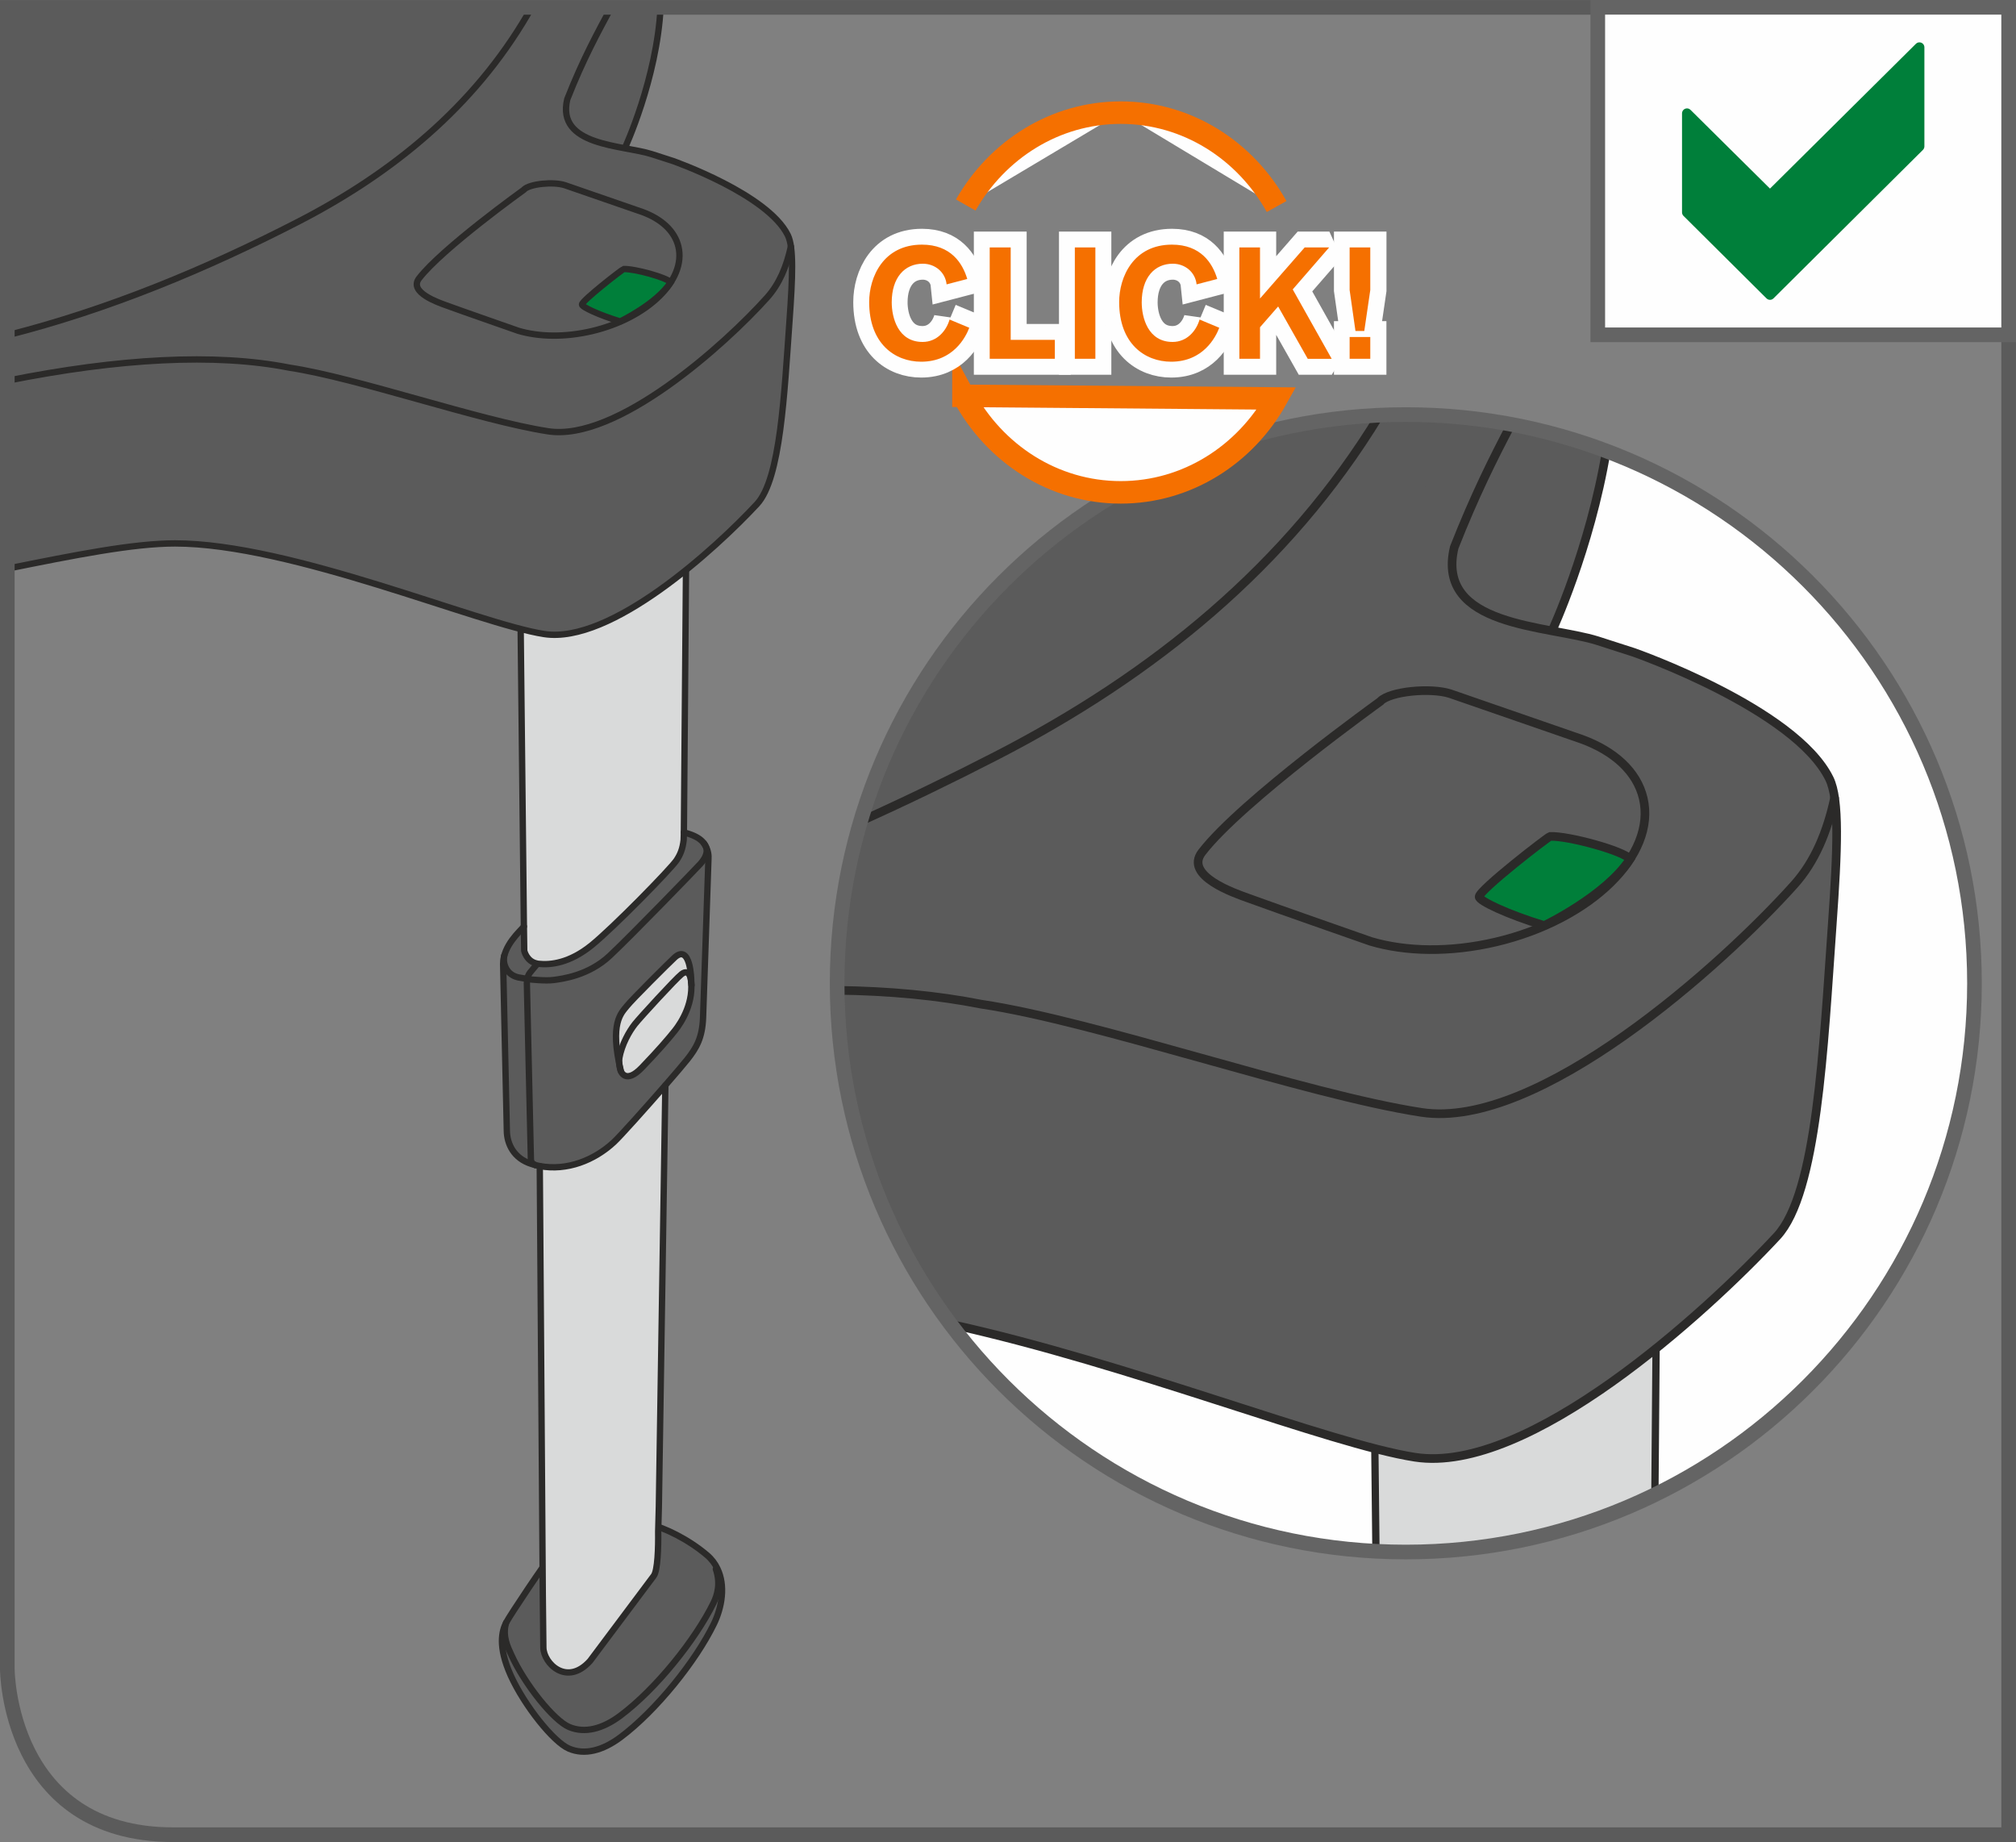 <?xml version="1.0" encoding="UTF-8"?>
<!DOCTYPE svg PUBLIC "-//W3C//DTD SVG 1.1//EN" "http://www.w3.org/Graphics/SVG/1.1/DTD/svg11.dtd">
<!-- Creator: CorelDRAW 2017 -->
<svg xmlns="http://www.w3.org/2000/svg" xml:space="preserve" width="24.283mm" height="22.185mm" version="1.1" style="shape-rendering:geometricPrecision; text-rendering:geometricPrecision; image-rendering:optimizeQuality; fill-rule:evenodd; clip-rule:evenodd"
viewBox="0 0 359.26 328.22"
 xmlns:xlink="http://www.w3.org/1999/xlink">
 <rect x="0" y="0" width="359.26" height="328.22" fill="#808080" stroke="none"/>
 <defs>
  <style type="text/css">
   <![CDATA[
    .str6 {stroke:#2B2A29;stroke-width:1.54;stroke-miterlimit:4}
    .str9 {stroke:#F57000;stroke-width:4.01;stroke-miterlimit:10}
    .str7 {stroke:#646464;stroke-width:2.61;stroke-miterlimit:4}
    .str3 {stroke:#5B5B5B;stroke-width:2.61;stroke-miterlimit:4}
    .str10 {stroke:#FEFEFE;stroke-width:5.67;stroke-miterlimit:1.973}
    .str2 {stroke:#2B2A29;stroke-width:1.13;stroke-miterlimit:4}
    .str8 {stroke:#007F3A;stroke-width:1.77;stroke-linejoin:round;stroke-miterlimit:10}
    .str5 {stroke:#2B2A29;stroke-width:1.54;stroke-linecap:round;stroke-miterlimit:4}
    .str1 {stroke:#2B2A29;stroke-width:1.13;stroke-linecap:round;stroke-miterlimit:4}
    .str4 {stroke:#2B2A29;stroke-width:1.3;stroke-linecap:round;stroke-linejoin:round;stroke-miterlimit:10}
    .str0 {stroke:#2B2A29;stroke-width:1.13;stroke-linecap:round;stroke-linejoin:round;stroke-miterlimit:10}
    .fil1 {fill:none;fill-rule:nonzero}
    .fil4 {fill:#FEFEFE;fill-rule:nonzero}
    .fil2 {fill:#D9DADA;fill-rule:nonzero}
    .fil0 {fill:#5B5B5B;fill-rule:nonzero}
    .fil3 {fill:#007F3A;fill-rule:nonzero}
    .fil5 {fill:#F57000;fill-rule:nonzero}
   ]]>
  </style>
 </defs>
 <g id="Слой_x0020_1">
  <path class="fil0" d="M115.85 271.64c2.46,0.55 6.75,2.58 10.14,5.46 0.82,0.7 1.42,1.51 1.84,2.4l-0.28 0.09c0.9,2.61 0.24,4.7 -0.41,6.01 -3.21,6.58 -10.28,15.37 -16.6,20.1 -3.16,2.36 -6.35,3.19 -9.12,2.02 -2.78,-1.16 -7.93,-7.59 -10.33,-12.89 -0.63,-1.34 -1.62,-3.34 -0.91,-5.7 0.7,-1.38 6.07,-9.7 6.92,-10.56l18.74 -6.94z"/>
  <path class="fil0" d="M127.22 289.34c-3.23,6.64 -10.32,15.48 -16.66,20.22 -3.17,2.37 -6.37,3.21 -9.17,2.02 -2.77,-1.18 -7.94,-7.66 -10.37,-13 -2.37,-5.26 -1.54,-8.05 -0.83,-9.43 -0.7,2.36 0.29,4.35 0.91,5.7 2.4,5.29 7.56,11.72 10.33,12.89 2.78,1.17 5.97,0.33 9.12,-2.03 6.32,-4.73 13.39,-13.52 16.6,-20.11 0.64,-1.31 1.3,-3.39 0.41,-6.01l0.28 -0.09c1.48,3.04 0.81,6.9 -0.62,9.84z"/>
  <path class="fil1 str0" d="M98.25 277.22c-0.85,0.86 -7.35,10.54 -8.06,11.93 -0.71,1.38 -1.54,4.16 0.84,9.43 2.42,5.33 7.59,11.82 10.36,13 2.8,1.2 6,0.35 9.17,-2.01 6.35,-4.74 13.44,-13.59 16.66,-20.22 1.43,-2.94 2.1,-6.81 0.62,-9.85 -0.42,-0.88 -1.02,-1.69 -1.84,-2.39 -3.39,-2.89 -7.68,-4.91 -10.14,-5.47l-0.01 0.01"/>
  <path class="fil1 str0" d="M90.19 289.15c-0.7,2.36 0.3,4.35 0.92,5.7 2.4,5.29 7.56,11.72 10.32,12.88 2.78,1.17 5.97,0.34 9.13,-2.03 6.32,-4.73 13.38,-13.52 16.6,-20.1 0.64,-1.32 1.3,-3.4 0.41,-6.01"/>
  <path class="fil2" d="M118.57 193.38c-3.48,3.99 -8.06,9.12 -9.17,10.14 -3.5,3.23 -8.34,5.16 -13.21,4.26l0.54 76.48 0.1 9.31c0.05,2.81 4.55,6.49 8.69,1.91l11.34 -15.15c0.71,-0.92 0.47,-4.64 0.44,-7.43l0.11 -4.5 1.16 -75.02zm3.82 -109.41l-0.52 64.34 -0.04 1.36c-0.17,1.58 -0.58,2.6 -1.28,3.63 -1.13,1.63 -11.16,11.9 -15.12,15.12 -3.96,3.21 -7.34,3.54 -9.47,3.31 -0.09,-0.01 -0.19,-0.02 -0.28,-0.05 -1.88,-0.38 -2.27,-2.29 -2.27,-2.29l-0.06 -4.31 -0.7 -64.62 29.72 -16.5z"/>
  <path class="fil0" d="M94.44 174.5c0,0 2.76,0.31 4.25,0.11 1.5,-0.21 6.2,-0.77 10.01,-4.34 3.81,-3.57 15.5,-15.64 16.15,-16.39 0.68,-0.78 1.59,-2.06 0.79,-3.35 0.63,0.97 0.67,2.02 0.63,2.45l-0.97 28.31c-0.13,3.63 -1.2,5.44 -2.8,7.47 -0.56,0.71 -2.08,2.5 -3.92,4.61 -3.48,3.99 -8.06,9.12 -9.16,10.14 -3.5,3.23 -8.35,5.16 -13.21,4.26 -0.28,-0.05 -0.55,-0.12 -0.84,-0.19l-0.01 -0.01c-0.64,-0.19 -0.73,-0.91 -0.73,-0.91l-0.71 -30.94c-0.01,-0.4 -0,-0.76 0.04,-1.08l0.5 -0.15z"/>
  <path class="fil0" d="M95.96 171.73c2.12,0.23 5.51,-0.1 9.46,-3.31 3.96,-3.23 13.99,-13.49 15.12,-15.12 0.69,-1.03 1.11,-2.05 1.28,-3.63l0.03 -1.36c0.37,0.13 1.75,0.45 2.74,1.15 0.36,0.25 0.64,0.52 0.86,0.82 0.07,0.09 0.13,0.17 0.18,0.26 0.8,1.28 -0.1,2.57 -0.79,3.35 -0.65,0.75 -12.34,12.82 -16.15,16.39 -3.8,3.58 -8.5,4.14 -10,4.34 -1.49,0.2 -4.26,-0.11 -4.26,-0.11l-0.5 0.15c0.08,-0.54 0.24,-0.99 0.55,-1.37l1.12 -1.37 0.08 -0.23c0.09,0.02 0.18,0.04 0.28,0.05z"/>
  <path class="fil0" d="M94.48 173.28c-0.31,0.39 -0.46,0.83 -0.54,1.37 -0.04,0.32 -0.05,0.68 -0.04,1.08l0.72 30.94c0,0 0.09,0.72 0.73,0.91 -0.21,-0.06 -0.42,-0.12 -0.64,-0.18 -3.17,-0.98 -4.36,-3.58 -4.39,-5.91l-0.66 -29.72c0.03,-3.32 3.02,-5.83 3.7,-6.68l0.06 4.3c0,0 0.39,1.92 2.27,2.29l-0.08 0.24 -1.13 1.36z"/>
  <path class="fil1 str0" d="M92.66 100.47l0.7 64.62 0.06 4.31c0,0 0.39,1.91 2.27,2.29 0.09,0.03 0.18,0.04 0.28,0.05 2.12,0.23 5.51,-0.11 9.46,-3.31 3.96,-3.22 14,-13.49 15.12,-15.12 0.69,-1.03 1.11,-2.06 1.28,-3.63l0.04 -1.36 0.52 -64.34"/>
  <path class="fil1 str0" d="M125.45 150.28c-0.21,-0.29 -0.5,-0.57 -0.85,-0.82 -0.99,-0.7 -2.37,-1.03 -2.74,-1.15"/>
  <path class="fil1 str0" d="M95.35 207.59c0.29,0.07 0.56,0.14 0.84,0.19 4.86,0.9 9.71,-1.03 13.2,-4.26 1.11,-1.02 5.69,-6.14 9.17,-10.13 1.84,-2.12 3.37,-3.91 3.92,-4.61 1.61,-2.04 2.68,-3.84 2.81,-7.47l0.96 -28.31c0.04,-0.43 0,-1.48 -0.63,-2.45"/>
  <path class="fil1 str0" d="M93.36 165.09c-0.68,0.85 -3.68,3.37 -3.7,6.68l0.66 29.72c0.03,2.33 1.23,4.93 4.39,5.91 0.21,0.06 0.42,0.13 0.64,0.18"/>
  <path class="fil1 str0" d="M95.6 171.92l-1.13 1.36c-0.31,0.39 -0.47,0.83 -0.54,1.37 -0.04,0.32 -0.05,0.68 -0.03,1.08l0.71 30.94c0,0 0.09,0.71 0.73,0.91l0.01 0"/>
  <path class="fil1 str0" d="M125.45 150.28c0.07,0.09 0.13,0.17 0.18,0.26 0.79,1.29 -0.12,2.58 -0.79,3.35 -0.66,0.75 -12.35,12.82 -16.16,16.39 -3.79,3.57 -8.5,4.13 -10,4.34 -1.49,0.2 -4.25,-0.11 -4.25,-0.11l-1.59 -0.27c-2.86,-0.32 -3.27,-2.96 -2.98,-3.97"/>
  <path class="fil1 str0" d="M96.19 207.78l0.54 76.49 0.1 9.31c0.05,2.82 4.19,6.97 8.32,2.38l11.34 -15.15c0.72,-0.92 0.84,-5.11 0.8,-7.9l0.12 -4.5 1.16 -75.02"/>
  <path class="fil0" d="M1.3 1.31l0 63.16c10.07,-2.28 18.16,-5.7 24.18,-9.87l12.65 -1.83 38.15 -28.09c0.62,-0.63 33.25,1.66 35.1,2.35 0,0 5.68,-16.64 6.4,-25.73l-116.47 0z"/>
  <path class="fil0" d="M135.38 79.92c-1.69,5.19 -4.69,9.76 -7.54,13.3l-11.23 13.17c1.79,-1.97 -17.02,8.89 -27.75,4.94 0,0 -4.91,-1.88 -12.58,-4.85 -6.66,-2.63 -15.4,-6.07 -24.78,-9.86 -17.65,-7.1 -37.51,-15.45 -49.87,-21.59 6.13,-2.29 10.01,-4.1 10.7,-4.51l10.7 -14.36 -0.1 -1.91c0.31,0 0.59,0 0.88,0.03 0.66,0.03 1.28,0.16 1.69,0.31l74.19 32.2c3.63,1.32 12.36,3.66 17.21,-1.28l22.4 -25.69 -3.91 20.09z"/>
  <path class="fil0" d="M22.8 45.55c0.25,0.26 0.51,0.65 0.56,1.17l0.5 6.25c0,0 -0.02,0.33 -0.03,0.67l-1.03 -8.1z"/>
  <path class="fil0" d="M23.02 56.17l-10.7 14.36c-0.69,0.41 -4.57,2.23 -10.71,4.51l-0.31 0.12 0 -10.56c7.81,-2.83 14.29,-6.23 19.49,-9.83 0.41,-0.31 1.25,-0.47 2.13,-0.5l0.09 1.91z"/>
  <path class="fil1 str0" d="M139.29 59.83l-22.4 25.68c-4.85,4.95 -13.58,2.6 -17.2,1.29l-74.19 -32.2c-0.41,-0.16 -1.03,-0.28 -1.69,-0.31 -0.28,-0.03 -0.56,-0.03 -0.88,-0.03 -0.87,0.03 -1.72,0.19 -2.12,0.5 -5.2,3.59 -11.69,7 -19.5,9.83"/>
  <path class="fil1 str0" d="M23.02 56.17l-10.7 14.36c-0.69,0.41 -4.57,2.23 -10.71,4.51l-0.31 0.12"/>
  <path class="fil1 str0" d="M140.01 43.15c-1,-2.44 -2.72,-2.54 -5.57,-0.59 -4.57,3.04 -15.65,17.4 -18.99,22.18 -2.66,3.79 -4.13,8.89 -5.6,18.68"/>
  <line class="fil1 str0" x1="108.62" y1="93.15" x2="106.18" y2= "111.24" />
  <path class="fil0" d="M102.75 10.39c-1.53,5.66 -3.42,11.65 -1.33,12.32l18.49 5.96c0,0 16.87,5.89 20.48,13.22 1.08,2.18 0.86,7.46 0.29,15.3 -0.91,12.79 -1.57,28.09 -5.78,32.62 -7.51,8.07 -26.06,24.98 -37.92,23.16 -11.86,-1.83 -45.04,-16.15 -65.8,-16.15 -7.48,0 -17.92,2.12 -29.88,4.56l0 -71.59 101.44 -19.4z"/>
  <path class="fil1 str1" d="M108.92 1.31c-2.34,4.36 -5,9.17 -7.83,16.37 -2,8.39 9.84,8.13 15.04,9.78l3.78 1.22c0,0 16.87,5.9 20.48,13.22 1.08,2.18 0.86,7.46 0.3,15.31 -0.92,12.79 -1.58,28.08 -5.79,32.61 -7.5,8.07 -26.05,24.98 -37.92,23.16 -11.86,-1.83 -45.05,-16.15 -65.8,-16.15 -7.48,0 -17.92,2.09 -29.87,4.5m0 -41.59c18,-4.56 35.4,-11.78 51.82,-20.23 16.82,-8.66 31.25,-20.45 40.89,-36.92 0.21,-0.36 0.42,-0.79 0.63,-1.26"/>
  <path class="fil1 str1" d="M140.94 43.92c-0.77,3.56 -2.05,6.65 -4.22,9.08 -7.58,8.46 -26.85,25.74 -39.06,23.85 -12.23,-1.88 -34,-9.52 -46.11,-11.34 -13.25,-2.62 -30.41,-1.64 -50.25,2.33"/>
  <path class="fil1 str1" d="M93.37 33.78c1.03,-1.03 5.22,-1.45 7.3,-0.78l13.79 4.77c3.38,1.23 5.77,3.37 6.44,6.18 1.41,5.97 -5.5,12.7 -15.42,15.05 -4.82,1.13 -9.47,1.03 -13.12,-0.06 -4.29,-1.52 -8.6,-2.99 -12.87,-4.54 -1.34,-0.49 -6.72,-2.32 -4.81,-4.8 4.14,-5.37 18.71,-15.81 18.71,-15.81"/>
  <path class="fil3" d="M110.52 57.28c-3.78,-1.15 -6.84,-2.59 -6.81,-3.02 0,-0.7 7.17,-6.25 7.43,-6.32 1.87,-0.09 7.73,1.51 8.38,2.37 -2.54,3.88 -8.99,6.96 -8.99,6.96z"/>
  <path class="fil1 str1" d="M110.52 57.28c-3.78,-1.15 -6.84,-2.59 -6.81,-3.02 0,-0.7 7.17,-6.25 7.43,-6.32 1.87,-0.09 7.73,1.51 8.38,2.37 -2.54,3.88 -8.99,6.96 -8.99,6.96"/>
  <path class="fil1 str2" d="M111.34 26.42c0,0 5.72,-12.34 6.38,-25.11"/>
  <path class="fil2" d="M114.37 190.25c-2.86,2.96 -3.79,0.82 -3.91,0.06 0,0 -0.23,-0.88 -0.16,-1.36 0.38,-2.68 1.79,-5.15 2.86,-6.49 0.92,-1.16 7.26,-8.07 8.3,-8.88 0.8,-0.64 1.32,-0.32 1.62,0.68 0.72,4.25 -1.64,7.92 -2.78,9.36 -1.14,1.44 -3.05,3.65 -5.92,6.63z"/>
  <path class="fil1 str0" d="M123.07 174.26c0.73,4.25 -1.64,7.92 -2.78,9.36 -1.14,1.44 -3.05,3.65 -5.92,6.63 -2.86,2.96 -3.79,0.82 -3.9,0.06 0,0 -0.15,-0.5 -0.14,-1.52"/>
  <path class="fil2" d="M110.46 188.32c0,0 11.02,-18.12 12.46,-14.29 -0.1,0.24 0.24,-5.08 -1.97,-3.88 -0.62,0.15 -9.35,9.15 -9.49,9.54 -0.15,0.38 -2.45,2.54 -1.01,8.63z"/>
  <path class="fil1 str0" d="M110.35 188.61c0.45,-2.55 1.79,-4.86 2.81,-6.15 0.92,-1.16 7.26,-8.07 8.3,-8.88 0.8,-0.63 1.32,-0.32 1.61,0.68 0.1,0.28 0.11,0.87 0.17,1.26"/>
  <path class="fil1 str0" d="M110.63 190.81c-2.03,-8.53 0.06,-10.27 1.08,-11.55 0.91,-1.16 7.51,-7.72 8.48,-8.62 2.84,-2.62 3.03,3.9 2.99,4.31"/>
  <path class="fil1 str3" d="M1.3 1.31l0 296.02c0,0 0,29.59 29.59,29.59l327.06 0 0 -325.61 -356.65 0z"/>
  <path class="fil4" d="M250.52 276.55c55.97,0 101.34,-45.37 101.34,-101.34 0,-55.97 -45.37,-101.34 -101.34,-101.34 -55.97,0 -101.34,45.37 -101.34,101.34 0,55.97 45.37,101.34 101.34,101.34z"/>
  <path class="fil2" d="M245.2 276.41c1.76,0.09 3.53,0.14 5.32,0.14l0 0c15.92,0 30.98,-3.67 44.39,-10.21l0.45 -56.01 -50.56 28.07 0.41 38.02z"/>
  <path class="fil1 str4" d="M244.79 238.39l0.41 38.02m49.71 -10.08l0.45 -56"/>
  <path class="fil0" d="M285.92 80.22c-11.02,-4.11 -22.94,-6.35 -35.4,-6.35l0 0c-49.9,0 -91.38,36.07 -99.78,83.57l1.28 -0.19 64.9 -47.79c1.06,-1.07 56.57,2.83 59.71,4 0,0 6.18,-18.09 9.28,-33.25z"/>
  <path class="fil0" d="M317.47 203.43c-2.88,8.84 -7.99,16.61 -12.83,22.63l-19.11 22.41c3.04,-3.35 -28.97,15.13 -47.22,8.41 0,0 -8.36,-3.19 -21.4,-8.25 -11.34,-4.47 -26.19,-10.32 -42.16,-16.77 -3.67,-1.48 -7.39,-2.99 -11.15,-4.52 -9.15,-15.23 -14.42,-33.06 -14.42,-52.12l0 0c0,-2.24 0.08,-4.45 0.22,-6.65l107.32 46.58c6.18,2.23 21.03,6.23 29.27,-2.18l38.12 -43.71 -6.65 34.18z"/>
  <path class="fil1 str4" d="M324.12 169.25l-38.12 43.7c-8.25,8.41 -23.1,4.42 -29.27,2.19l-107.32 -46.57"/>
  <path class="fil1 str4" d="M325.35 140.88c-1.7,-4.15 -4.63,-4.31 -9.47,-1.01 -7.78,5.17 -26.62,29.6 -32.31,37.74 -4.53,6.45 -7.04,15.12 -9.53,31.78"/>
  <line class="fil1 str4" x1="271.95" y1="225.94" x2="267.8" y2= "256.71" />
  <path class="fil0" d="M261.96 85.14c-2.61,9.62 -5.82,19.83 -2.27,20.96l31.46 10.15c0,0 28.71,10.03 34.84,22.5 1.83,3.71 1.47,12.69 0.5,26.03 -1.56,21.76 -2.67,47.78 -9.84,55.49 -12.77,13.73 -44.33,42.5 -64.51,39.39 -15.18,-2.34 -50.92,-16.73 -82.73,-23.7 -12.7,-16.93 -20.23,-37.96 -20.23,-60.76l0 0c0,-29.63 12.71,-56.28 32.98,-74.81l79.79 -15.26z"/>
  <path class="fil1 str5" d="M269.3 75.61c-3.16,5.97 -6.57,12.83 -10.15,21.93 -3.4,14.27 16.74,13.84 25.58,16.64l6.43 2.07c0,0 28.7,10.03 34.84,22.49 1.83,3.71 1.47,12.69 0.51,26.04 -1.56,21.76 -2.68,47.78 -9.84,55.49 -12.77,13.73 -44.33,42.5 -64.51,39.39 -15.19,-2.34 -50.93,-16.72 -82.73,-23.69m-16.04 -89.64c8.18,-3.69 16.24,-7.59 24.16,-11.67 27.89,-14.35 51.91,-33.77 68.29,-60.67"/>
  <path class="fil1 str5" d="M326.93 142.19c-1.32,6.05 -3.49,11.32 -7.18,15.44 -12.9,14.39 -45.67,43.79 -66.46,40.58 -20.8,-3.2 -57.83,-16.21 -78.44,-19.28 -7.79,-1.54 -16.37,-2.35 -25.66,-2.47"/>
  <path class="fil1 str5" d="M246 124.94c1.75,-1.76 8.89,-2.46 12.42,-1.34l23.46 8.12c5.75,2.1 9.82,5.74 10.95,10.52 2.4,10.15 -9.35,21.61 -26.24,25.6 -8.2,1.93 -16.1,1.75 -22.32,-0.1 -7.3,-2.58 -14.62,-5.09 -21.89,-7.73 -2.28,-0.82 -11.44,-3.94 -8.18,-8.16 7.04,-9.13 31.82,-26.9 31.82,-26.9"/>
  <path class="fil3" d="M275.18 164.92c-6.44,-1.95 -11.64,-4.4 -11.59,-5.13 0,-1.2 12.2,-10.63 12.64,-10.75 3.18,-0.15 13.16,2.58 14.25,4.03 -4.31,6.61 -15.3,11.85 -15.3,11.85z"/>
  <path class="fil1 str5" d="M275.18 164.92c-6.44,-1.95 -11.64,-4.4 -11.59,-5.13 0,-1.2 12.2,-10.63 12.64,-10.75 3.18,-0.15 13.16,2.58 14.25,4.03 -4.31,6.61 -15.3,11.85 -15.3,11.85"/>
  <path class="fil1 str6" d="M276.58 112.41c0,0 6.77,-14.61 9.67,-32.06"/>
  <path class="fil1 str7" d="M250.52 276.55c55.97,0 101.34,-45.37 101.34,-101.34 0,-55.97 -45.37,-101.34 -101.34,-101.34 -55.97,0 -101.34,45.37 -101.34,101.34 0,55.97 45.37,101.34 101.34,101.34z"/>
  <polygon class="fil4 str7" points="284.73,59.66 357.95,59.66 357.95,1.3 284.73,1.3 "/>
  <polygon class="fil3" points="342.05,26.08 315.42,52.54 300.63,37.84 300.63,20.2 315.42,34.85 342.05,8.43 "/>
  <polygon class="fil1 str8" points="342.05,26.08 315.42,52.54 300.63,37.84 300.63,20.2 315.42,34.85 342.05,8.43 "/>
  <g>
   <path class="fil4" d="M227.5 36.8c-5.58,-10.01 -15.93,-16.73 -27.78,-16.73l27.78 16.73zm-27.78 -16.73c-11.73,0 -21.99,6.6 -27.62,16.46l27.62 -16.46zm-28.03 50.46c5.52,10.27 16.01,17.2 28.03,17.2 11.84,0 22.19,-6.72 27.78,-16.73l-55.81 -0.47z"/>
   <path id="1" class="fil1 str9" d="M227.5 36.8c-5.58,-10.01 -15.93,-16.73 -27.78,-16.73m0 0c-11.73,0 -21.99,6.6 -27.62,16.46m-0.41 34c5.52,10.27 16.01,17.2 28.03,17.2 11.84,0 22.19,-6.72 27.78,-16.73l-55.81 -0.47z"/>
  </g>
  <path class="fil1 str10" d="M169.22 56.94c-0.59,2.03 -2.25,3.99 -4.81,3.99 -4.41,0 -5.51,-4.35 -5.51,-7.05 0,-4.41 2.31,-6.88 5.54,-6.88 2.19,0 4.02,1.52 4.24,3.68l3.68 -0.96c-0.85,-2.83 -2.95,-6.12 -8.06,-6.12 -6.91,0 -9.41,5.81 -9.41,10.22 0,7.42 4.58,10.62 9.27,10.62 5.7,0 7.92,-4.35 8.57,-6.04l-3.51 -1.46z"/>
  <polygon class="fil1 str10" points="187.99,63.94 187.99,60.56 180.12,60.56 180.12,44.1 176.38,44.1 176.38,63.94 "/>
  <polygon class="fil1 str10" points="195.21,63.94 195.21,44.1 191.55,44.1 191.55,63.94 "/>
  <path class="fil1 str10" d="M213.78 56.94c-0.59,2.03 -2.25,3.99 -4.81,3.99 -4.41,0 -5.51,-4.35 -5.51,-7.05 0,-4.41 2.31,-6.88 5.54,-6.88 2.19,0 4.02,1.52 4.24,3.68l3.68 -0.96c-0.85,-2.83 -2.95,-6.12 -8.06,-6.12 -6.91,0 -9.41,5.81 -9.41,10.22 0,7.42 4.58,10.62 9.27,10.62 5.7,0 7.92,-4.35 8.57,-6.04l-3.51 -1.46z"/>
  <polygon class="fil1 str10" points="237.34,63.94 230.4,51.57 236.9,44.1 232.54,44.1 224.59,53.21 224.59,44.1 220.91,44.1 220.91,63.94 224.59,63.94 224.59,58.32 227.82,54.61 233.1,63.94 "/>
  <path class="fil1 str10" d="M240.55 44.1l0 7.58 1.04 7.31 1.58 0 1.07 -7.31 0 -7.58 -3.68 0zm3.68 19.84l0 -3.88 -3.68 0 0 3.88 3.68 0z"/>
  <path class="fil5" d="M169.22 56.94c-0.59,2.02 -2.25,3.99 -4.81,3.99 -4.4,0 -5.5,-4.36 -5.5,-7.06 0,-4.41 2.3,-6.88 5.54,-6.88 2.19,0 4.01,1.51 4.24,3.68l3.68 -0.96c-0.84,-2.84 -2.95,-6.12 -8.07,-6.12 -6.9,0 -9.41,5.81 -9.41,10.23 0,7.42 4.58,10.63 9.27,10.63 5.7,0 7.93,-4.36 8.57,-6.05l-3.51 -1.46zm18.76 6.99l0 -3.37 -7.87 0 0 -16.47 -3.74 0 0 19.84 11.6 0zm7.22 0l0 -19.84 -3.66 0 0 19.84 3.66 0zm18.57 -6.99c-0.59,2.02 -2.25,3.99 -4.81,3.99 -4.4,0 -5.5,-4.36 -5.5,-7.06 0,-4.41 2.3,-6.88 5.54,-6.88 2.19,0 4.01,1.51 4.24,3.68l3.68 -0.96c-0.84,-2.84 -2.95,-6.12 -8.07,-6.12 -6.9,0 -9.41,5.81 -9.41,10.23 0,7.42 4.58,10.63 9.27,10.63 5.7,0 7.93,-4.36 8.57,-6.05l-3.51 -1.46zm23.54 6.99l-6.94 -12.36 6.49 -7.48 -4.36 0 -7.96 9.1 0 -9.1 -3.68 0 0 19.84 3.68 0 0 -5.62 3.23 -3.7 5.28 9.33 4.24 0zm3.2 -19.84l0 7.59 1.04 7.3 1.57 0 1.07 -7.3 0 -7.59 -3.68 0zm3.68 19.84l0 -3.88 -3.68 0 0 3.88 3.68 0z"/>
 </g>
</svg>

